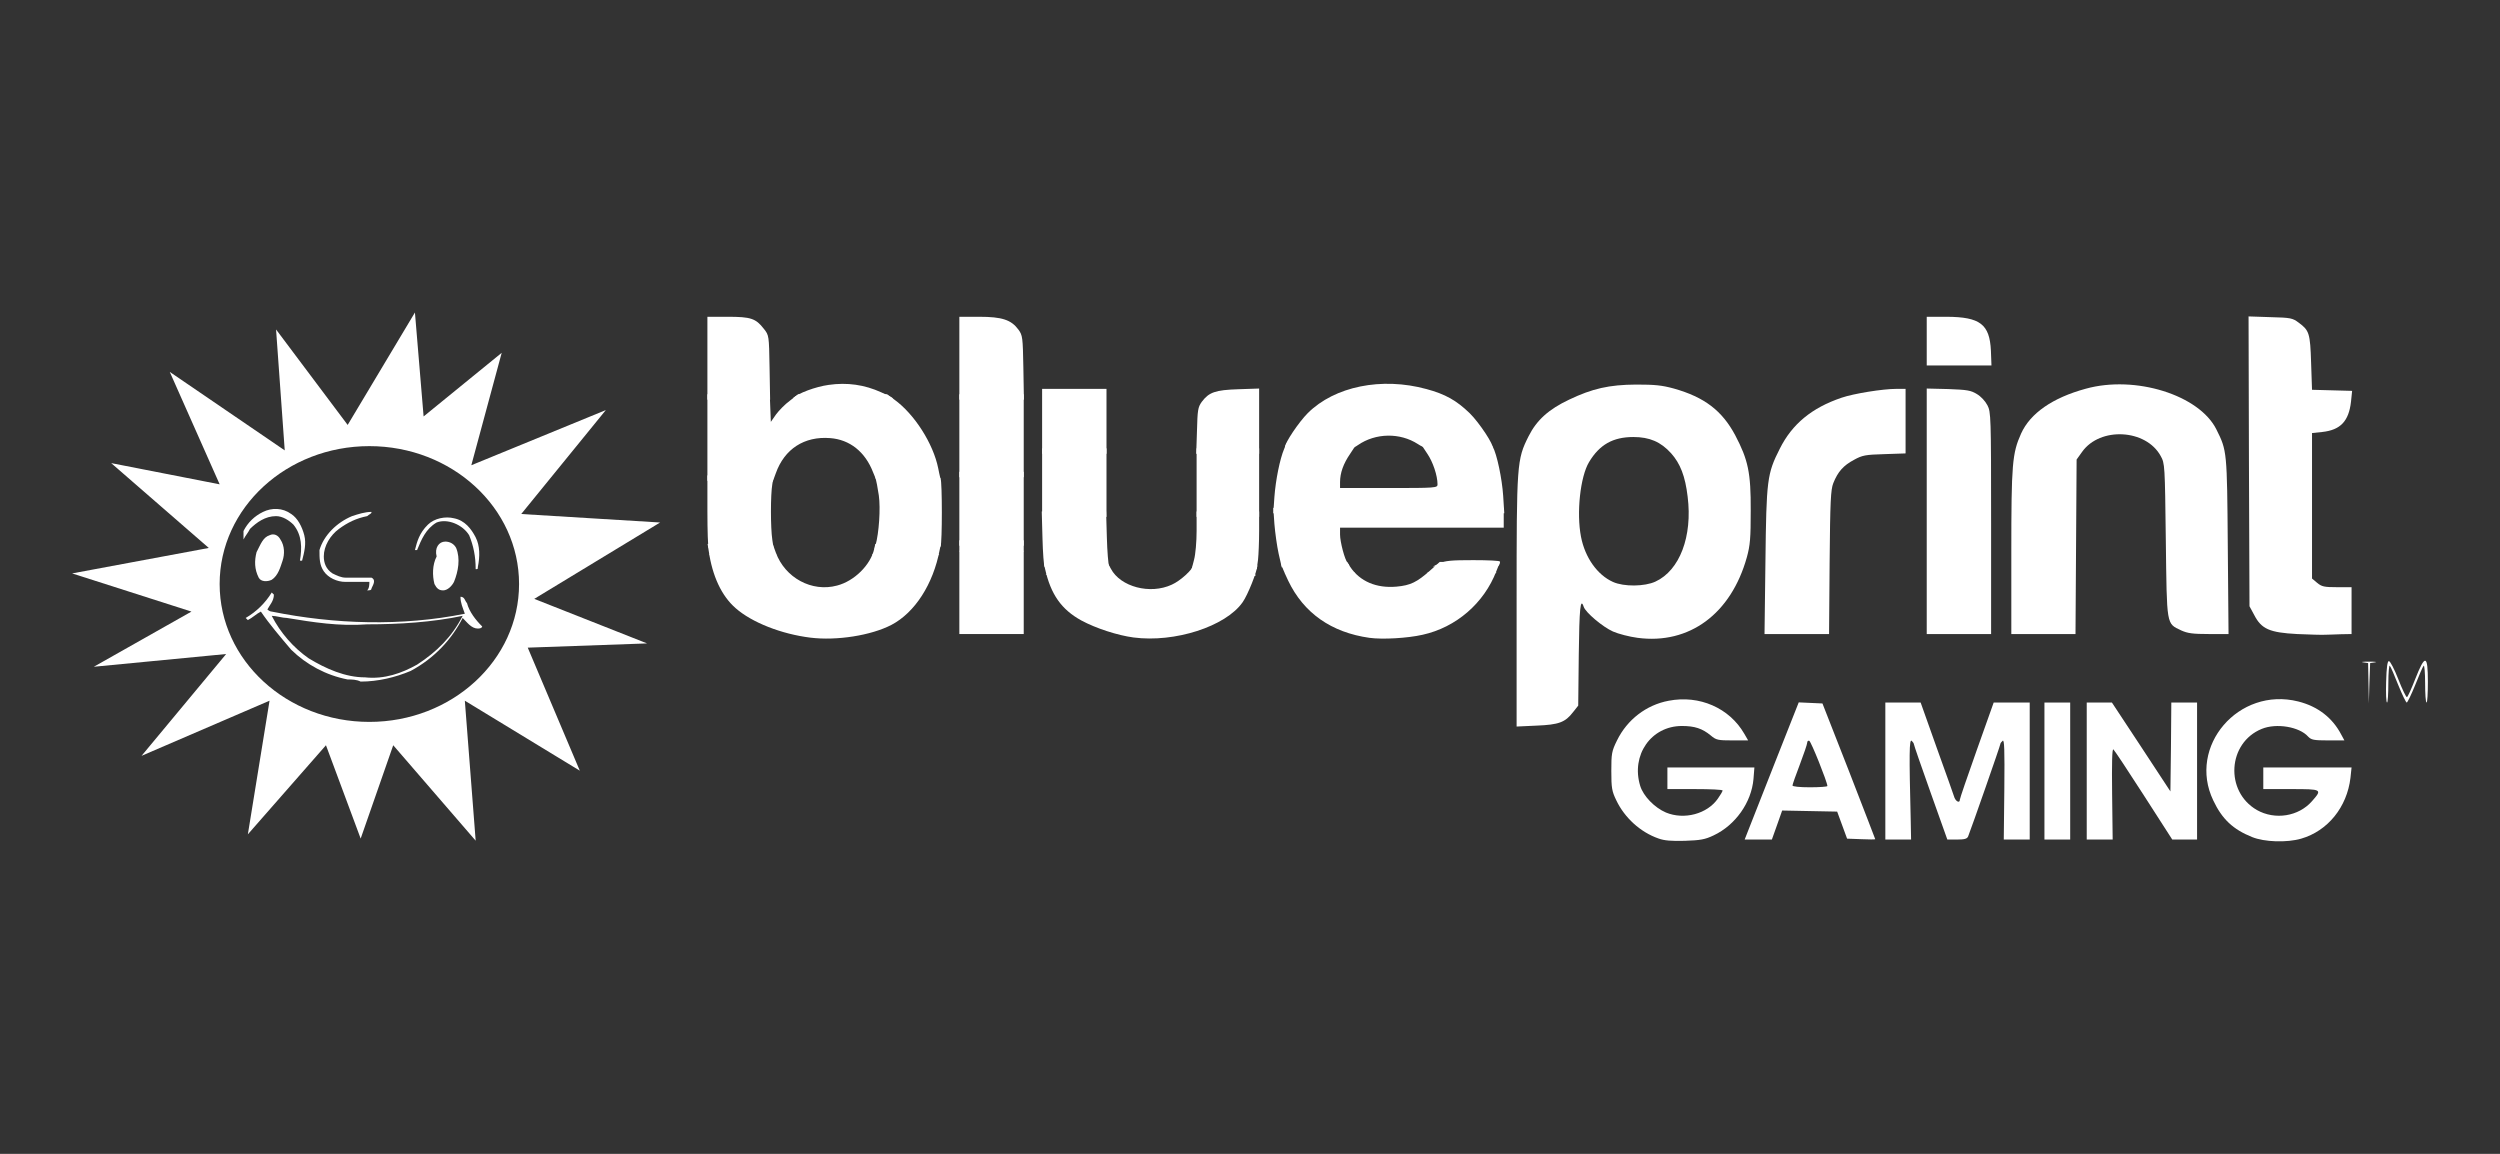 <svg width="104" height="48" viewBox="0 0 104 48" fill="none" xmlns="http://www.w3.org/2000/svg">
    <rect x="0" y="0" width="104" height="48" fill="#333333" stroke="none"/>
    <path fill-rule="evenodd" clip-rule="evenodd"
          d="M17.622 17.324L17.261 13L14.463 17.677L11.484 13.706L11.845 18.736L7.062 15.471L9.138 20.148L4.625 19.265L8.686 22.795L3 23.854L7.964 25.442L3.903 27.737L9.408 27.207L5.888 31.443L11.213 29.149L10.311 34.708L13.56 31.002L15.004 34.885L16.358 31.002L19.788 34.973L19.337 29.149L24.12 32.061L21.954 26.942L26.918 26.766L22.225 24.913L27.46 21.736L21.683 21.383L25.203 17.059L19.607 19.354L20.871 14.677L17.622 17.324ZM21.593 24.295C21.593 27.472 18.795 30.031 15.365 30.031C11.935 30.031 9.137 27.472 9.137 24.295C9.137 21.118 11.935 18.559 15.365 18.559C18.795 18.559 21.593 21.118 21.593 24.295Z"
          fill="white"/>
    <path d="M10.943 21.295C11.304 21.118 11.755 21.118 12.116 21.383C12.387 21.56 12.567 21.913 12.658 22.265C12.748 22.619 12.658 22.971 12.567 23.324H12.477C12.567 22.795 12.567 22.265 12.206 21.824C12.026 21.648 11.755 21.471 11.484 21.471C11.033 21.471 10.672 21.736 10.401 22.001C10.311 22.177 10.221 22.265 10.13 22.442C10.13 22.354 10.13 22.265 10.13 22.089C10.311 21.736 10.582 21.471 10.943 21.295Z"
          fill="white"/>
    <path d="M14.644 21.471C14.914 21.383 15.185 21.295 15.456 21.295C15.456 21.383 15.366 21.383 15.275 21.471C14.824 21.56 14.463 21.736 14.102 22.001C13.741 22.266 13.47 22.707 13.47 23.148C13.47 23.413 13.56 23.677 13.831 23.854C14.012 23.942 14.192 24.03 14.373 24.03C14.734 24.03 15.095 24.03 15.456 24.03C15.636 24.119 15.546 24.295 15.456 24.472C15.456 24.56 15.366 24.56 15.275 24.56C15.366 24.472 15.366 24.295 15.366 24.207C15.005 24.207 14.644 24.207 14.373 24.207C14.012 24.207 13.651 24.03 13.47 23.766C13.29 23.501 13.29 23.236 13.29 22.883C13.47 22.266 14.012 21.736 14.644 21.471Z"
          fill="white"/>
    <path d="M17.802 21.824C18.073 21.56 18.524 21.471 18.885 21.56C19.337 21.648 19.607 22.001 19.788 22.354C19.968 22.707 19.968 23.148 19.878 23.589C19.878 23.677 19.878 23.677 19.788 23.677C19.788 23.148 19.698 22.707 19.517 22.266C19.246 21.824 18.615 21.56 18.163 21.736C17.712 22.001 17.532 22.442 17.351 22.883H17.261C17.351 22.53 17.441 22.177 17.802 21.824Z"
          fill="white"/>
    <path d="M11.214 22.266C11.394 22.177 11.575 22.266 11.665 22.442C11.845 22.707 11.845 23.06 11.755 23.325C11.665 23.589 11.575 23.942 11.304 24.119C11.123 24.207 10.853 24.207 10.762 24.03C10.582 23.677 10.582 23.325 10.672 22.971C10.853 22.619 10.943 22.354 11.214 22.266Z"
          fill="white"/>
    <path d="M18.525 22.53C18.705 22.53 18.886 22.619 18.976 22.795C19.157 23.236 19.066 23.766 18.886 24.207C18.796 24.384 18.615 24.56 18.434 24.56C18.254 24.56 18.164 24.472 18.073 24.295C17.983 23.942 17.983 23.501 18.164 23.148C18.073 22.795 18.254 22.53 18.525 22.53Z"
          fill="white"/>
    <path d="M20.059 26.06C19.788 25.795 19.517 25.442 19.427 25.089C19.337 25.001 19.337 24.825 19.156 24.825C19.156 25.089 19.247 25.266 19.337 25.531C16.719 26.06 13.921 25.972 11.304 25.442C11.304 25.442 11.213 25.442 11.123 25.354C11.213 25.178 11.394 25.001 11.394 24.736L11.304 24.648C11.033 25.089 10.672 25.442 10.221 25.707L10.311 25.795C10.492 25.707 10.672 25.531 10.852 25.442C11.213 25.972 11.665 26.501 12.116 27.031C12.748 27.648 13.56 28.09 14.463 28.266C14.643 28.266 14.824 28.266 15.004 28.354C15.726 28.354 16.448 28.178 17.08 27.913C18.073 27.384 18.795 26.59 19.247 25.707C19.427 25.884 19.608 26.148 19.878 26.148C20.059 26.148 20.059 26.06 20.059 26.06ZM17.351 27.648C16.719 28.001 15.997 28.266 15.185 28.178C14.373 28.178 13.56 27.825 12.838 27.384C12.206 26.942 11.665 26.325 11.304 25.619C11.484 25.619 11.755 25.707 11.936 25.707C13.019 25.884 14.102 26.06 15.275 25.972C16.629 25.972 17.983 25.884 19.247 25.619C18.795 26.501 18.163 27.119 17.351 27.648Z"
          fill="white"/>
    <path d="M68.99 34.88C68.24 34.618 67.582 34.018 67.237 33.291C67.054 32.916 67.031 32.773 67.031 32.076C67.031 31.348 67.046 31.251 67.268 30.801C67.689 29.939 68.485 29.324 69.418 29.151C70.696 28.904 71.943 29.451 72.562 30.523L72.723 30.801H72.073C71.468 30.801 71.392 30.786 71.17 30.598C70.818 30.306 70.497 30.201 69.969 30.201C68.683 30.201 67.842 31.416 68.232 32.691C68.362 33.118 68.829 33.598 69.303 33.801C70.061 34.116 71.025 33.861 71.468 33.216C71.575 33.066 71.66 32.916 71.66 32.886C71.66 32.848 71.147 32.826 70.512 32.826H69.364V31.926H72.983L72.945 32.406C72.861 33.381 72.195 34.325 71.285 34.753C70.925 34.925 70.734 34.956 70.091 34.978C69.533 34.993 69.234 34.971 68.99 34.88Z"
          fill="white"/>
    <path d="M93.686 34.821C92.898 34.505 92.439 34.078 92.072 33.298C90.993 31.048 93.127 28.559 95.606 29.181C96.417 29.384 97.029 29.856 97.397 30.561L97.527 30.801H96.846C96.249 30.801 96.149 30.778 96.019 30.643C95.652 30.231 94.696 30.073 94.091 30.321C92.668 30.898 92.546 32.923 93.885 33.696C94.642 34.123 95.621 33.966 96.18 33.328C96.616 32.833 96.601 32.826 95.3 32.826H94.153V31.926H97.825L97.779 32.361C97.634 33.576 96.838 34.566 95.729 34.888C95.139 35.06 94.198 35.031 93.686 34.821Z"
          fill="white"/>
    <path d="M72.716 34.573C72.792 34.37 73.297 33.088 73.84 31.716L74.827 29.219L75.814 29.264L76.916 32.076C77.512 33.621 78.01 34.895 78.01 34.91C78.01 34.925 77.75 34.925 77.428 34.91L76.839 34.888L76.426 33.763L74.138 33.718L73.924 34.325L73.71 34.925H72.578L72.716 34.573ZM76.02 32.698C76.013 32.526 75.34 30.838 75.263 30.816C75.217 30.801 75.179 30.838 75.179 30.898C75.179 30.958 75.041 31.363 74.873 31.806C74.705 32.241 74.567 32.638 74.567 32.676C74.567 32.721 74.865 32.751 75.294 32.751C75.692 32.751 76.02 32.728 76.02 32.698Z"
          fill="white"/>
    <path d="M78.43 29.226H79.899L80.573 31.123C80.948 32.158 81.276 33.088 81.307 33.186C81.376 33.351 81.529 33.418 81.529 33.268C81.529 33.223 81.843 32.301 82.233 31.206L82.937 29.226H84.436V34.925H83.357L83.38 32.833C83.396 31.161 83.38 30.756 83.311 30.816C83.258 30.861 83.212 30.921 83.212 30.958C83.212 31.018 82.019 34.431 81.873 34.798C81.827 34.895 81.728 34.925 81.414 34.925H81.009L80.312 32.968C79.93 31.896 79.616 30.988 79.616 30.951C79.616 30.921 79.57 30.861 79.525 30.816C79.425 30.741 79.417 31.348 79.486 34.123L79.501 34.925H78.43V29.226Z"
          fill="white"/>
    <path d="M85.049 29.226H86.12V34.925H85.049V29.226Z" fill="white"/>
    <path d="M86.808 29.226H87.856L89.073 31.071L90.289 32.923L90.312 31.071L90.327 29.226H91.398V34.925H90.366L89.18 33.081C88.529 32.068 87.963 31.213 87.917 31.176C87.864 31.131 87.849 31.716 87.864 33.021L87.887 34.925H86.808V29.226Z"
          fill="white"/>
    <path d="M63.091 25.041C63.091 19.275 63.099 19.125 63.588 18.15C63.925 17.475 64.43 17.025 65.271 16.627C66.243 16.163 66.939 16.005 68.064 15.998C68.844 15.998 69.135 16.027 69.632 16.163C70.902 16.522 71.637 17.077 72.188 18.112C72.723 19.132 72.838 19.665 72.83 21.239C72.83 22.387 72.807 22.679 72.669 23.182C72.012 25.537 70.275 26.819 68.125 26.534C67.781 26.489 67.322 26.369 67.1 26.271C66.664 26.076 65.96 25.477 65.883 25.244C65.746 24.832 65.7 25.304 65.677 27.224L65.654 29.354L65.44 29.624C65.111 30.051 64.851 30.148 63.917 30.186L63.091 30.224V25.041ZM68.867 24.194C69.877 23.729 70.413 22.312 70.206 20.662C70.107 19.815 69.9 19.282 69.517 18.855C69.089 18.382 68.622 18.18 67.949 18.18C67.1 18.18 66.541 18.495 66.105 19.222C65.738 19.83 65.577 21.337 65.769 22.327C65.937 23.197 66.45 23.917 67.1 24.209C67.551 24.412 68.416 24.404 68.867 24.194Z"
          fill="white"/>
    <path d="M98.513 27.584L98.307 27.554C98.184 27.539 98.299 27.524 98.552 27.524C98.804 27.524 98.919 27.539 98.804 27.554L98.598 27.584L98.567 28.424L98.544 29.264L98.513 27.584Z"
          fill="white"/>
    <path d="M99.263 28.364C99.279 27.756 99.317 27.501 99.378 27.501C99.432 27.501 99.608 27.839 99.768 28.251C99.929 28.664 100.09 29.001 100.128 29.001C100.158 29.001 100.311 28.664 100.472 28.251C100.885 27.201 101 27.224 101 28.364C101 28.836 100.977 29.226 100.946 29.226C100.908 29.226 100.885 28.866 100.885 28.424C100.885 27.981 100.855 27.651 100.824 27.696C100.786 27.734 100.633 28.094 100.472 28.499C100.311 28.896 100.151 29.226 100.12 29.226C100.09 29.226 99.929 28.896 99.768 28.499C99.608 28.094 99.455 27.734 99.416 27.696C99.386 27.651 99.355 27.981 99.355 28.424C99.355 28.866 99.332 29.226 99.302 29.226C99.263 29.226 99.248 28.836 99.263 28.364Z"
          fill="white"/>
    <path d="M95.56 26.376C94.413 26.316 94.076 26.166 93.778 25.589L93.579 25.221L93.556 19.192L93.54 13.163L94.443 13.193C95.3 13.215 95.369 13.23 95.629 13.425C96.065 13.748 96.103 13.86 96.142 15.09L96.18 16.215L97.848 16.26L97.802 16.71C97.71 17.52 97.366 17.887 96.608 17.97L96.18 18.015V24.067L96.394 24.247C96.585 24.404 96.685 24.427 97.221 24.427H97.825V26.376L97.389 26.384C97.144 26.391 96.846 26.406 96.716 26.406C96.593 26.414 96.073 26.399 95.56 26.376Z"
          fill="white"/>
    <path d="M73.442 23.362C73.481 19.95 73.511 19.71 74.039 18.667C74.552 17.64 75.37 16.965 76.61 16.545C77.115 16.372 78.323 16.177 78.889 16.177H79.272V18.862L78.392 18.892C77.597 18.915 77.474 18.937 77.122 19.132C76.686 19.365 76.457 19.62 76.265 20.099C76.158 20.369 76.135 20.842 76.112 23.399L76.089 26.376H73.404L73.442 23.362Z"
          fill="white"/>
    <path d="M80.152 16.163L81.055 16.185C81.835 16.215 81.988 16.238 82.241 16.395C82.401 16.485 82.593 16.695 82.677 16.86C82.822 17.137 82.83 17.317 82.83 21.764V26.376H80.152V16.163Z"
          fill="white"/>
    <path d="M83.671 22.972C83.671 19.29 83.709 18.862 84.077 18.037C84.459 17.19 85.392 16.545 86.77 16.17C88.828 15.6 91.49 16.432 92.202 17.865C92.645 18.75 92.645 18.765 92.676 22.724L92.707 26.376H91.888C91.215 26.376 91.008 26.346 90.74 26.226C90.113 25.926 90.144 26.069 90.098 22.477C90.059 19.342 90.059 19.282 89.883 18.967C89.271 17.85 87.366 17.745 86.617 18.795L86.387 19.117L86.341 26.376H83.671V22.972Z"
          fill="white"/>
    <path d="M80.152 13.178H80.978C82.371 13.185 82.769 13.485 82.822 14.588L82.845 15.203H80.152V13.178Z"
          fill="white"/>
    <path d="M33.712 26.526C32.504 26.376 31.279 25.896 30.599 25.297C30.017 24.787 29.634 23.969 29.482 22.912L29.436 22.627H32.144L32.274 22.987C32.657 24.037 33.773 24.644 34.822 24.359C35.541 24.172 36.214 23.504 36.367 22.837L36.413 22.627H39.144L39.091 22.874C38.823 24.299 38.058 25.484 37.086 25.994C36.237 26.436 34.806 26.661 33.712 26.526Z"
          fill="white"/>
    <path d="M47.154 26.519C46.481 26.429 45.586 26.136 44.989 25.814C44.155 25.357 43.712 24.727 43.474 23.662L43.429 23.452H46.099L46.214 23.662C46.611 24.412 47.843 24.742 48.746 24.322C49.105 24.164 49.626 23.684 49.626 23.527C49.626 23.482 50.154 23.452 50.965 23.452C51.768 23.452 52.303 23.482 52.303 23.527C52.303 23.759 51.906 24.757 51.691 25.056C50.987 26.061 48.868 26.744 47.154 26.519Z"
          fill="white"/>
    <path d="M56.97 26.534C55.379 26.309 54.231 25.499 53.589 24.157C53.428 23.819 53.298 23.504 53.298 23.459C53.298 23.399 53.719 23.377 54.667 23.377H56.037L56.167 23.579C56.572 24.187 57.261 24.479 58.095 24.404C58.676 24.352 58.944 24.217 59.48 23.744L59.893 23.377H62.402L62.249 23.759C61.737 25.094 60.574 26.099 59.181 26.406C58.554 26.549 57.514 26.609 56.97 26.534Z"
          fill="white"/>
    <path d="M39.909 22.477H42.587V26.376H39.909V22.477Z" fill="white"/>
    <path d="M43.505 23.887C43.505 23.849 44.148 23.834 44.944 23.842C46.374 23.857 46.206 23.879 44.438 23.917C43.926 23.932 43.505 23.917 43.505 23.887Z"
          fill="white"/>
    <path d="M50.773 23.902L49.358 23.857L50.796 23.842C51.707 23.834 52.227 23.857 52.227 23.902C52.227 23.947 52.219 23.969 52.212 23.962C52.196 23.954 51.554 23.924 50.773 23.902Z"
          fill="white"/>
    <path d="M53.451 23.849C53.451 23.774 53.795 23.752 54.904 23.752C55.777 23.752 56.358 23.782 56.358 23.827C56.358 23.864 55.761 23.902 54.904 23.917C53.78 23.932 53.451 23.917 53.451 23.849Z"
          fill="white"/>
    <path d="M59.38 23.827C59.411 23.782 59.977 23.752 60.842 23.752C61.729 23.752 62.249 23.782 62.249 23.827C62.249 23.872 61.714 23.902 60.788 23.902C59.84 23.902 59.35 23.879 59.38 23.827Z"
          fill="white"/>
    <path d="M43.459 23.587C43.421 23.534 43.383 22.994 43.367 22.387L43.337 21.277H46.014L46.045 22.349C46.06 22.934 46.106 23.474 46.137 23.549C46.198 23.669 46.106 23.677 44.859 23.677C43.872 23.677 43.497 23.654 43.459 23.587Z"
          fill="white"/>
    <path d="M49.672 23.287C49.733 23.069 49.779 22.529 49.779 22.087V21.277H52.38V22.087C52.38 22.529 52.357 23.069 52.334 23.287L52.281 23.677H49.572L49.672 23.287Z"
          fill="white"/>
    <path d="M60.949 23.602L59.61 23.564L59.893 23.437C60.115 23.324 60.382 23.302 61.285 23.302C61.897 23.302 62.402 23.324 62.395 23.362C62.372 23.632 62.318 23.639 60.949 23.602Z"
          fill="white"/>
    <path d="M53.191 23.032C53.122 22.717 53.045 22.162 53.015 21.794L52.969 21.127H62.555V21.952H55.746V22.237C55.746 22.544 55.945 23.294 56.06 23.414C56.098 23.452 56.129 23.512 56.129 23.542C56.129 23.572 55.494 23.602 54.729 23.602H53.321L53.191 23.032Z"
          fill="white"/>
    <path d="M29.504 23.077C29.504 23.032 30.009 23.002 30.874 23.002C31.708 23.002 32.266 23.032 32.297 23.077C32.327 23.129 31.853 23.152 30.927 23.152C30.032 23.152 29.504 23.122 29.504 23.077Z"
          fill="white"/>
    <path d="M36.275 23.077C36.306 23.032 36.864 23.002 37.698 23.002C38.563 23.002 39.068 23.032 39.068 23.077C39.068 23.122 38.54 23.152 37.645 23.152C36.719 23.152 36.245 23.129 36.275 23.077Z"
          fill="white"/>
    <path d="M39.909 22.927C39.909 22.882 40.407 22.852 41.248 22.852C42.09 22.852 42.587 22.882 42.587 22.927C42.587 22.972 42.09 23.002 41.248 23.002C40.407 23.002 39.909 22.972 39.909 22.927Z"
          fill="white"/>
    <path d="M29.482 22.799C29.451 22.777 29.428 22.079 29.428 21.262V19.777H32.19L32.129 20.137C32.052 20.587 32.052 21.944 32.129 22.462L32.19 22.852H30.859C30.124 22.852 29.505 22.829 29.482 22.799Z"
          fill="white"/>
    <path d="M36.421 22.687C36.566 22.177 36.635 21.149 36.559 20.61C36.513 20.295 36.451 19.98 36.428 19.905C36.375 19.785 36.474 19.777 37.721 19.777C38.938 19.777 39.076 19.792 39.129 19.912C39.198 20.077 39.198 22.552 39.129 22.724C39.076 22.837 38.938 22.852 37.721 22.852H36.375L36.421 22.687Z"
          fill="white"/>
    <path d="M39.909 19.627H42.587V22.702H39.909V19.627Z" fill="white"/>
    <path d="M43.352 18.652H46.03V21.502H43.352V18.652Z" fill="white"/>
    <path d="M49.779 18.652H52.38V21.502H49.779V18.652Z" fill="white"/>
    <path d="M53.015 20.677C53.068 19.957 53.244 19.095 53.42 18.675L53.527 18.427H54.981C55.784 18.427 56.435 18.442 56.435 18.457C56.435 18.472 56.312 18.66 56.167 18.877C55.884 19.29 55.746 19.672 55.746 20.062V20.302H57.774C59.732 20.302 59.801 20.295 59.801 20.152C59.801 19.785 59.61 19.215 59.373 18.87C59.227 18.66 59.112 18.472 59.112 18.457C59.112 18.442 59.763 18.427 60.566 18.427C61.943 18.427 62.02 18.435 62.096 18.577C62.272 18.892 62.486 19.92 62.532 20.625L62.578 21.352H52.969L53.015 20.677Z"
          fill="white"/>
    <path d="M30.79 20.017L29.428 20.002V16.402H32.022L32.067 17.55L32.282 17.242C32.404 17.077 32.657 16.815 32.855 16.672L33.2 16.402H36.903L37.201 16.62C38.043 17.227 38.823 18.457 39.029 19.477C39.053 19.62 39.098 19.8 39.114 19.875C39.152 19.995 39.068 20.002 37.805 19.987L36.451 19.965L36.321 19.65C35.992 18.795 35.35 18.285 34.531 18.225C33.46 18.142 32.634 18.675 32.274 19.687L32.144 20.04L30.79 20.017Z"
          fill="white"/>
    <path d="M39.909 16.402H42.587V19.852H39.909V16.402Z" fill="white"/>
    <path d="M43.352 16.177H46.03V18.877H43.352V16.177Z" fill="white"/>
    <path d="M49.794 17.925C49.817 17.062 49.832 16.942 49.993 16.717C50.291 16.32 50.551 16.222 51.523 16.192L52.38 16.163V18.877H49.763L49.794 17.925Z"
          fill="white"/>
    <path d="M54.851 18.667C54.078 18.66 53.451 18.63 53.451 18.607C53.451 18.42 54.032 17.557 54.407 17.182C55.524 16.073 57.475 15.675 59.342 16.185C60.122 16.395 60.589 16.657 61.14 17.19C61.538 17.58 62.165 18.532 62.081 18.615C62.066 18.63 61.431 18.652 60.666 18.652C59.296 18.667 59.281 18.66 58.982 18.472C58.24 17.992 57.223 18.007 56.488 18.517C56.251 18.682 56.197 18.69 54.851 18.667Z"
          fill="white"/>
    <path d="M29.428 13.178H30.27C31.233 13.178 31.44 13.245 31.777 13.68C31.991 13.95 31.991 13.958 32.014 15.293L32.037 16.627H29.428V13.178Z"
          fill="white"/>
    <path d="M32.993 16.56C33.2 16.358 33.926 16.087 34.47 16.012C35.242 15.9 35.969 16.005 36.658 16.32C36.933 16.44 37.155 16.56 37.155 16.582C37.155 16.612 36.199 16.627 35.036 16.627C33.728 16.627 32.947 16.597 32.993 16.56Z"
          fill="white"/>
    <path d="M39.909 13.178H40.736C41.684 13.178 42.067 13.305 42.365 13.71C42.541 13.95 42.549 14.033 42.572 15.3L42.595 16.627H39.909V13.178Z"
          fill="white"/>
</svg>
